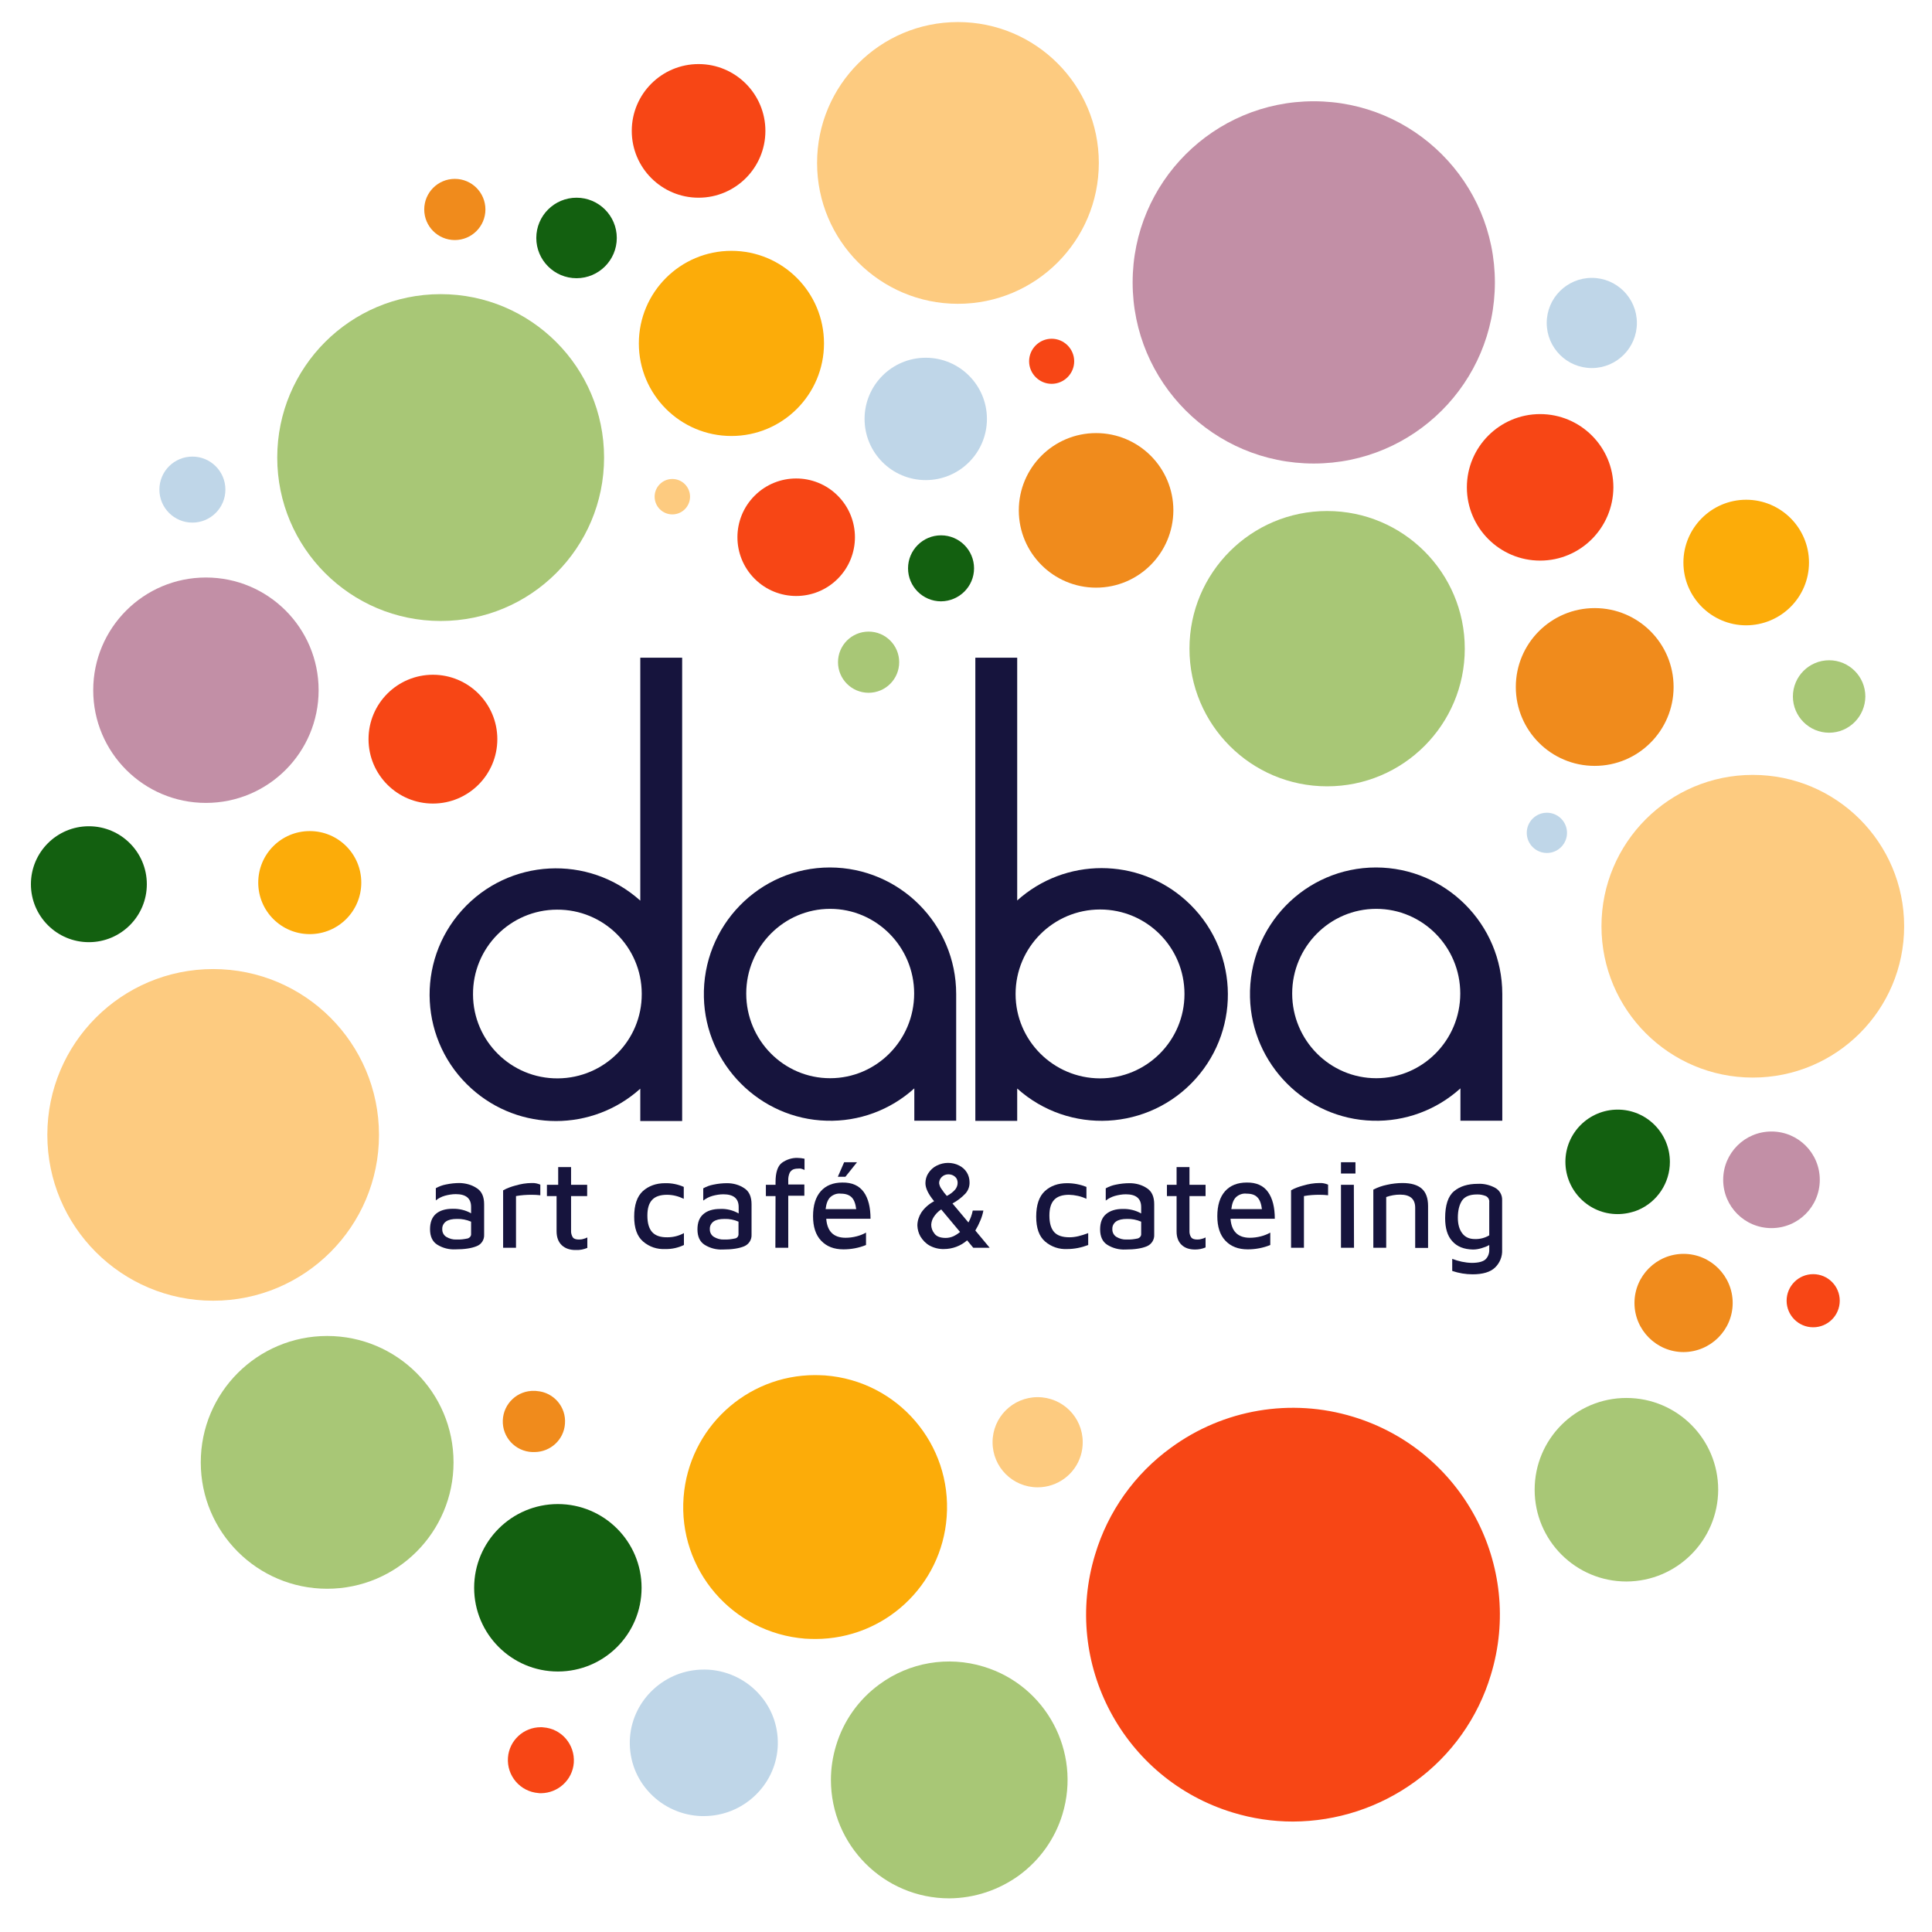 <?xml version="1.0" encoding="UTF-8"?>
<!-- Generator: Adobe Illustrator 27.2.0, SVG Export Plug-In . SVG Version: 6.00 Build 0)  -->
<svg xmlns="http://www.w3.org/2000/svg" xmlns:xlink="http://www.w3.org/1999/xlink" version="1.1" id="Layer_1" x="0px" y="0px" viewBox="0 0 1200 1200" style="enable-background:new 0 0 1200 1200;" xml:space="preserve">
<style type="text/css">
	.st0{fill:#FDCB80;}
	.st1{fill:#F74615;}
	.st2{fill:#C28FA6;}
	.st3{fill:#FCAC09;}
	.st4{fill:#A8C776;}
	.st5{fill:#136010;}
	.st6{fill:#F08B1C;}
	.st7{fill:#BFD6E8;}
	.st8{fill:#16143D;}
</style>
<g>
	<circle class="st0" cx="595" cy="101.2" r="87.5"></circle>
	<path class="st1" d="M653.2,238.4c-7.7,0-14-6.3-14-14s6.3-14,14-14s14,6.3,14,14l0,0C667.2,232.1,660.9,238.4,653.2,238.4z"></path>
	<circle class="st2" cx="816" cy="175.4" r="112.5"></circle>
	<path class="st1" d="M956.6,348.2c-25.1,0-45.5-20.4-45.5-45.5s20.4-45.5,45.5-45.5s45.5,20.4,45.5,45.5l0,0   C1002,327.8,981.7,348.2,956.6,348.2z"></path>
	<path class="st3" d="M1084.6,388.4c-21.5,0-39-17.5-39-39s17.5-39,39-39s39,17.5,39,39l0,0C1123.6,370.9,1106.2,388.3,1084.6,388.4   z"></path>
	<circle class="st4" cx="824.3" cy="402.9" r="85.5"></circle>
	<circle class="st1" cx="268.9" cy="459.1" r="40"></circle>
	<circle class="st0" cx="1088.7" cy="575.3" r="94"></circle>
	<path class="st5" d="M346.5,1038.2c-28.7,0-52-23.3-52-52s23.3-52,52-52s52,23.3,52,52C398.5,1015,375.2,1038.2,346.5,1038.2z"></path>
	<circle class="st6" cx="990.5" cy="426.7" r="49"></circle>
	<circle class="st4" cx="273.7" cy="284.2" r="101.5"></circle>
	<circle class="st0" cx="132.4" cy="704.9" r="103"></circle>
	<circle class="st3" cx="454.3" cy="213.3" r="57.5"></circle>
	<circle class="st2" cx="127.9" cy="428.7" r="70"></circle>
	<circle class="st4" cx="203.2" cy="908.3" r="78.5"></circle>
	<circle class="st7" cx="575" cy="260.2" r="38"></circle>
	<path class="st6" d="M680.8,365c-26.5,0-48-21.5-48-48s21.5-48,48-48s48,21.5,48,48C728.7,343.5,707.3,365,680.8,365z"></path>
	<circle class="st1" cx="433.9" cy="81.3" r="41.5"></circle>
	<path class="st0" d="M644.5,923.8c-15.5,0-28-12.5-28-28s12.5-28,28-28s28,12.5,28,28c0,2.8-0.4,5.5-1.2,8.2   C667.7,915.8,656.8,923.8,644.5,923.8L644.5,923.8z"></path>
	<path class="st1" d="M803.1,1131.4c-12.7,0-25.3-1.9-37.4-5.6c-67.8-20.6-106.2-92.5-85.5-160.3c8-26.7,24.6-50,47.1-66.3   c32.6-23.9,74.6-31,113.2-19.2c67.8,20.6,106.2,92.5,85.5,160.3c-8,26.7-24.6,50-47.1,66.3C856.9,1122.6,830.4,1131.3,803.1,1131.4   z"></path>
	<path class="st4" d="M589.6,1179.1c-40.6,0-73.5-33-73.5-73.6c0-7.2,1.1-14.4,3.2-21.3c4.6-15.3,14-28.6,26.9-38   c18.6-13.7,42.6-17.8,64.8-11c38.8,11.8,60.7,52.9,48.9,91.7c-4.6,15.2-14.1,28.5-26.9,37.9C620.3,1174,605.2,1179,589.6,1179.1   L589.6,1179.1z"></path>
	<path class="st7" d="M960.8,529.8c-6.9,0-12.5-5.6-12.5-12.5s5.6-12.5,12.5-12.5s12.5,5.6,12.5,12.5l0,0   C973.3,524.2,967.7,529.8,960.8,529.8z"></path>
	<path class="st5" d="M358.1,172.8c-13.8,0-25-11.2-25-25s11.2-25,25-25s25,11.2,25,25l0,0C383.1,161.6,371.9,172.8,358.1,172.8z"></path>
	<circle class="st6" cx="282.5" cy="130.1" r="19"></circle>
	<circle class="st7" cx="119.5" cy="304.1" r="20.5"></circle>
	<path class="st3" d="M192.4,580.2c-17.7,0-32-14.3-32-32s14.3-32,32-32s32,14.3,32,32S210.1,580.2,192.4,580.2z"></path>
	<path class="st4" d="M1136.1,455.1c-12.4,0-22.5-10.1-22.5-22.5s10.1-22.5,22.5-22.5s22.5,10.1,22.5,22.5l0,0   C1158.5,445,1148.5,455.1,1136.1,455.1z"></path>
	<path class="st3" d="M506.4,1018c-2.1,0-4.2-0.1-6.3-0.2c-45.2-3.5-79-42.9-75.5-88c3.3-42.6,38.8-75.6,81.5-75.7   c2.1,0,4.2,0.1,6.3,0.2c45.2,3.4,79,42.7,75.6,87.9C584.9,984.9,549.3,1018,506.4,1018z"></path>
	<path class="st6" d="M332.1,901.9c-0.5,0-1,0-1.5,0c-10.5-0.4-18.7-9.2-18.3-19.7s9.2-18.7,19.7-18.3c0.5,0,1,0,1.5,0.1   c10.5,0.8,18.3,10,17.4,20.4C350.2,894.2,342,901.8,332.1,901.9z"></path>
	<path class="st7" d="M437.2,1128c-1.2,0-2.4,0-3.5-0.1c-12.1-0.9-23.4-6.5-31.4-15.7c-8-9.1-11.9-21-11-33.1   c1.8-23.6,21.9-42.1,45.8-42.1c1.2,0,2.4,0,3.5,0.1c12.1,0.9,23.4,6.5,31.4,15.7c8,9.1,11.9,21,11,33.1   C481.2,1109.5,461.1,1128,437.2,1128z"></path>
	<path class="st1" d="M336,1113.8c-0.5,0-1.1,0-1.6-0.1c-11.3-0.9-19.7-10.7-18.9-22c0.8-10.7,9.7-18.9,20.4-18.9c0.5,0,1,0,1.6,0.1   c11.3,0.8,19.7,10.7,18.9,22l0,0C355.6,1105.5,346.7,1113.7,336,1113.8z"></path>
	<path class="st2" d="M1100.3,762.8c-16.6,0-30-13.4-30-30s13.4-30,30-30s30,13.4,30,30S1116.9,762.8,1100.3,762.8z"></path>
	<path class="st5" d="M1004.7,754.1c-17.9,0-32.4-14.6-32.4-32.5s14.6-32.4,32.5-32.4s32.4,14.6,32.4,32.5c0,13-7.8,24.8-19.8,29.9   C1013.4,753.2,1009.1,754.1,1004.7,754.1z"></path>
	<path class="st4" d="M1010.2,982.3c-31.5,0-57-25.5-57-57s25.5-57,57-57c31.5,0,57,25.5,57,57l0,0   C1067.1,956.7,1041.6,982.2,1010.2,982.3z"></path>
	<path class="st6" d="M1045.7,839.8c-16.8,0-30.5-13.7-30.5-30.5s13.7-30.5,30.5-30.5s30.5,13.7,30.5,30.5l0,0   C1076.2,826.1,1062.5,839.7,1045.7,839.8z"></path>
	<circle class="st1" cx="1126.2" cy="807.9" r="16.5"></circle>
	
		<ellipse transform="matrix(0.707 -0.707 0.707 0.707 -91.082 447.44)" class="st1" cx="494.6" cy="333.7" rx="36.5" ry="36.5"></ellipse>
	<circle class="st0" cx="417.6" cy="308.5" r="11"></circle>
	<path class="st4" d="M539.5,430.3c-10.5,0-19-8.5-19-19s8.5-19,19-19s19,8.5,19,19S550,430.3,539.5,430.3L539.5,430.3z"></path>
	<circle class="st5" cx="55.2" cy="549.2" r="36"></circle>
	<path class="st5" d="M584.5,373.5c-11.3,0-20.5-9.2-20.5-20.5s9.2-20.5,20.5-20.5S605,341.7,605,353l0,0   C605,364.3,595.8,373.4,584.5,373.5z"></path>
	<circle class="st7" cx="988.7" cy="200.6" r="28"></circle>
	<path class="st8" d="M296.3,738.1c3,2,4.4,5.3,4.4,9.9v18.8c0.2,3.2-1.7,6.1-4.6,7.2c-3.1,1.3-7.5,2-13.2,2   c-4,0.2-7.9-0.8-11.3-2.9c-3-1.9-4.5-5.1-4.5-9.6c0-4.2,1.2-7.4,3.6-9.5s5.9-3.2,10.4-3.2c4-0.1,8,0.8,11.5,2.8v-4   c0-5.3-3.2-7.9-9.5-7.9c-2.3,0-4.6,0.4-6.8,1c-2.1,0.6-4,1.6-5.6,2.9V738c2-1.1,4.1-1.9,6.3-2.3c2.8-0.6,5.7-0.9,8.5-0.9   C289.3,734.9,293.1,735.9,296.3,738.1z M290.6,769.2c1.2-0.4,2.1-1.5,2-2.8v-7.6c-2.8-1.2-5.8-1.8-8.8-1.7c-3,0-5.2,0.5-6.8,1.6   c-1.5,1.1-2.4,2.8-2.3,4.7c-0.1,2,0.9,3.9,2.6,4.9c1.9,1.1,4,1.7,6.2,1.6C286,770,288.3,769.7,290.6,769.2z"></path>
	<path class="st8" d="M312.6,739.3c2.3-1.3,4.8-2.2,7.4-2.9c3.4-1,6.8-1.6,10.3-1.6c1.8-0.1,3.6,0.3,5.3,1v6.6   c-1.7-0.2-3.5-0.3-5.3-0.3c-3.3,0-6.5,0.2-9.8,0.8V775h-8v-35.7H312.6z"></path>
	<path class="st8" d="M348.9,773.4c-2.1-2-3.2-4.9-3.2-8.7v-21.8h-6v-7h7v-11h8v11h10v7h-10v21.4c-0.1,1.5,0.3,3,1.1,4.3   c0.7,0.9,2,1.3,3.8,1.3c0.9,0,1.9-0.1,2.8-0.4c0.8-0.2,1.7-0.5,2.4-0.9v6.5c-2.2,0.9-4.5,1.4-6.9,1.3   C354,776.5,351,775.4,348.9,773.4z"></path>
	<path class="st8" d="M399.4,771.1c-3.7-3.2-5.5-8.3-5.5-15.4c0-7.3,1.8-12.6,5.4-15.9c3.6-3.2,8.2-4.9,13.8-4.9   c4-0.1,8,0.7,11.6,2.3v7.4c-3.3-1.6-6.8-2.5-10.4-2.5c-4.1,0-7.2,1-9.2,3.1s-3,5.3-3,9.8c0,4.7,1,8.1,3,10.3s5.2,3.3,9.5,3.2   c3.6,0,7.1-0.9,10.2-2.6v7.4c-3.6,1.7-7.5,2.6-11.5,2.5C408.1,776.1,403.2,774.4,399.4,771.1z"></path>
	<path class="st8" d="M462.4,738.1c3,2,4.4,5.3,4.4,9.9v18.8c0.2,3.2-1.7,6.1-4.6,7.3c-3.1,1.3-7.5,2-13.2,2   c-4,0.2-7.9-0.8-11.3-2.9c-3-1.9-4.5-5.1-4.5-9.6c0-4.2,1.2-7.4,3.7-9.5c2.4-2.1,5.9-3.2,10.4-3.2c4-0.2,8,0.8,11.5,2.8v-4   c0-5.3-3.2-7.9-9.5-7.9c-2.3,0-4.6,0.4-6.8,1c-2.1,0.6-4,1.6-5.7,2.9v-7.6c2-1.1,4.1-1.9,6.3-2.3c2.8-0.6,5.7-0.9,8.5-0.9   C455.4,734.9,459.2,735.9,462.4,738.1z M456.7,769.2c1.3-0.3,2.1-1.5,2-2.8v-7.6c-2.7-1.2-5.7-1.8-8.7-1.7c-3,0-5.2,0.5-6.8,1.6   c-1.5,1.1-2.4,2.8-2.3,4.7c-0.1,2,0.9,3.9,2.6,4.9c1.9,1.1,4,1.7,6.2,1.6C452.1,770,454.4,769.7,456.7,769.2L456.7,769.2z"></path>
	<path class="st8" d="M481.7,742.9h-6v-7h6v-1.6c0-6,1.3-10.1,4-12.1c2.8-2,6.2-3.1,9.6-3c1.5,0,2.9,0.2,4.4,0.5v7   c-0.5-0.3-1.1-0.5-1.7-0.7s-1.2-0.3-1.8-0.2c-1.1,0-2.3,0.1-3.4,0.5c-1,0.4-1.8,1.2-2.3,2.1c-0.7,1.6-1,3.3-0.9,5v2.3h10v7h-10V775   h-8L481.7,742.9z"></path>
	<path class="st8" d="M536.5,740.4c2.8,3.9,4.2,9.5,4.2,16.6h-27.5c0.3,3.9,1.4,6.8,3.4,8.8s4.9,3,8.6,3c2.3,0,4.6-0.3,6.9-0.9   c2-0.5,4-1.3,5.8-2.3v7.7c-4.4,1.8-9.2,2.7-14,2.7c-5.9,0-10.5-1.8-13.9-5.4c-3.4-3.6-5-8.7-5-15.2c0-6.7,1.6-11.9,4.8-15.5   s7.7-5.4,13.4-5.4C529.2,734.4,533.6,736.4,536.5,740.4z M515.8,743.5c-1.6,1.5-2.6,4-3,7.5h19c-0.4-3.3-1.3-5.8-2.8-7.3   s-3.7-2.3-6.7-2.3C520,741.1,517.6,741.9,515.8,743.5z M524.3,721.9h8l-7.2,9h-4.7L524.3,721.9z"></path>
	<path class="st8" d="M604.5,775l-3.8-4.6c-4,3.5-9.1,5.4-14.4,5.4c-3.1,0.1-6.3-0.7-9-2.2c-2.3-1.3-4.2-3.3-5.6-5.6   c-1.2-2.1-1.8-4.4-1.9-6.8c0-2.8,0.9-5.6,2.4-8c2-3,4.8-5.4,8-7.1l-0.4-0.5c-3.3-4.1-5-7.7-5-10.7c0-2.2,0.6-4.4,1.8-6.2   c1.3-2,3-3.6,5.2-4.7c2.2-1.1,4.6-1.7,7-1.7s4.7,0.5,6.9,1.6c2,1,3.6,2.4,4.8,4.3c1.1,1.8,1.7,3.9,1.7,6.1c0.1,2.6-0.8,5.1-2.6,7.1   c-2.3,2.4-5,4.5-8,6.1l9.9,11.8c0.6-1.1,1.2-2.3,1.6-3.5c0.4-1.1,0.8-2.4,1.1-3.9h6.6c-0.4,2.1-1,4.1-1.8,6c-0.9,2.2-2,4.4-3.2,6.4   l8.9,10.7L604.5,775L604.5,775z M592.1,767.9c1.5-0.7,2.9-1.6,4.2-2.7l-11.7-14c-1.9,1.2-3.5,2.9-4.7,4.8c-0.9,1.4-1.4,3-1.5,4.7   c0,2,0.7,3.9,2,5.5c1.3,1.8,3.7,2.7,7,2.7C589.1,768.9,590.7,768.5,592.1,767.9L592.1,767.9z M585,731c-1.1,1-1.7,2.4-1.7,3.9   c0.2,1.3,0.7,2.6,1.5,3.6c1,1.5,2,2.9,3.2,4.2l0.1,0.1c2-1,3.9-2.4,5.3-4.1c0.9-1.2,1.4-2.6,1.4-4c0-1.5-0.5-2.9-1.6-3.8   c-1.1-1-2.6-1.5-4.1-1.5C587.6,729.4,586.1,729.9,585,731z"></path>
	<path class="st8" d="M649.1,771.1c-3.7-3.2-5.5-8.3-5.5-15.4c0-7.3,1.8-12.6,5.4-15.9s8.2-4.9,13.8-4.9c4.1,0,8.2,0.8,12,2.3v7.4   c-3.4-1.6-7.1-2.4-10.8-2.5c-4.1,0-7.2,1-9.2,3.1s-3,5.3-3,9.8c0,4.7,1,8.1,3,10.3s5.2,3.2,9.5,3.2c3.5,0,7.1-0.9,11.6-2.6v7.4   c-4.2,1.6-8.6,2.5-13,2.5C657.9,776.1,652.9,774.4,649.1,771.1z"></path>
	<path class="st8" d="M712.5,738.1c3,2,4.4,5.3,4.4,9.9v18.8c0.2,3.2-1.7,6.1-4.6,7.3c-3.1,1.3-7.5,2-13.2,2   c-4,0.2-7.9-0.8-11.3-2.9c-3-1.9-4.5-5.1-4.5-9.6c0-4.2,1.2-7.4,3.7-9.5s5.9-3.2,10.3-3.2c4-0.1,8,0.8,11.5,2.8v-4   c0-5.3-3.2-7.9-9.5-7.9c-2.3,0-4.6,0.4-6.8,1c-2.1,0.6-4,1.6-5.7,2.9v-7.6c2-1.1,4.1-1.9,6.3-2.3c2.8-0.6,5.7-0.9,8.5-0.9   C705.5,734.9,709.3,735.9,712.5,738.1z M706.8,769.2c1.2-0.4,2.1-1.5,2-2.8v-7.6c-2.8-1.2-5.8-1.8-8.8-1.7c-3,0-5.2,0.5-6.8,1.6   c-1.5,1.1-2.4,2.8-2.3,4.7c-0.1,2,0.9,3.9,2.6,4.9c1.9,1.1,4,1.7,6.2,1.6C702.2,770,704.6,769.7,706.8,769.2z"></path>
	<path class="st8" d="M733.9,773.2c-2-1.9-3.1-4.7-3.1-8.2v-22.1h-6v-7h6v-11h8v11h10v7h-10v21.4c-0.1,1.5,0.2,3,1.1,4.3   c0.7,0.9,2,1.3,3.8,1.3c0.9,0,1.8-0.1,2.7-0.4c0.8-0.2,1.7-0.5,2.4-0.9v6.2c-2.1,0.9-4.3,1.3-6.5,1.3   C738.8,776.1,736,775.2,733.9,773.2z"></path>
	<path class="st8" d="M787.6,740.4c2.8,3.9,4.2,9.5,4.2,16.6h-27.5c0.3,3.9,1.4,6.8,3.4,8.8s4.9,3,8.6,3c2.3,0,4.6-0.3,6.9-0.9   c2-0.5,4-1.3,5.8-2.3v7.7c-4.4,1.8-9.2,2.7-14,2.7c-5.9,0-10.5-1.8-13.9-5.4c-3.4-3.6-5-8.7-5-15.2c0-6.7,1.6-11.9,4.8-15.5   s7.7-5.4,13.5-5.4C780.3,734.4,784.8,736.4,787.6,740.4z M767.8,743.5c-1.6,1.5-2.6,4-3,7.5h19c-0.4-3.3-1.3-5.8-2.8-7.3   c-1.5-1.6-3.7-2.3-6.7-2.3C772,741.1,769.6,741.9,767.8,743.5z"></path>
	<path class="st8" d="M801.9,739.3c2.3-1.3,4.8-2.2,7.4-2.9c3.4-1,6.8-1.6,10.3-1.6c1.8-0.1,3.6,0.3,5.3,1v6.6   c-1.7-0.2-3.5-0.3-5.3-0.3c-3.3,0-6.5,0.2-9.7,0.8V775h-8V739.3z"></path>
	<path class="st8" d="M832.9,721.9h9v7h-9V721.9z M832.9,735.9h8L841,775h-8.1V735.9z"></path>
	<path class="st8" d="M861.5,735.9c3.1-0.7,6.4-1.1,9.6-1.1c5.4,0,9.4,1.2,12,3.5s3.9,5.9,3.9,10.8v26h-8v-24.9   c0-5.5-3.1-8.2-9.4-8.2c-2.9,0-5.8,0.5-8.6,1.5V775h-8v-36.1C855.7,737.5,858.5,736.5,861.5,735.9z"></path>
	<path class="st8" d="M928.7,737.8c2.7,1.5,4.4,4.4,4.3,7.5v31c0.2,4.1-1.4,8.1-4.4,11c-2.9,2.8-7.6,4.2-13.9,4.2   c-4.3,0-8.6-0.7-12.7-2.1v-7.5c3.9,1.5,8,2.4,12.1,2.5c4.2,0,7.1-0.8,8.6-2.2c1.6-1.6,2.4-3.8,2.3-6v-2.9c-1.5,0.9-3.2,1.5-4.9,2   s-3.4,0.8-5.2,0.8c-5.6-0.1-9.9-1.8-12.9-5.2c-3-3.3-4.4-8.1-4.4-14.3c0-8,1.8-13.6,5.5-16.7s8.6-4.6,14.8-4.6   C921.7,735.1,925.4,736,928.7,737.8z M908.2,766c1.8,2.4,4.4,3.6,7.9,3.6c3.1,0.1,6.2-0.7,8.9-2.3v-20.6c0.2-1.6-0.7-3.1-2.1-3.8   c-1.8-0.7-3.7-1.1-5.6-1c-4.4,0-7.5,1.3-9.2,3.8c-1.7,2.6-2.6,6.1-2.6,10.6C905.5,760.4,906.4,763.6,908.2,766z"></path>
	<path class="st8" d="M515.5,538.8c-43.9,0-79.4,36.3-78.3,80.7c1,41.5,34.7,75.5,76.2,76.6c20.1,0.6,39.6-6.6,54.5-20.1v20.1h26   v-78.7C593.9,574.1,558.8,538.9,515.5,538.8z M515.6,669.7c-28.8,0-52.1-23.6-52.1-52.6s23.4-52.6,52.1-52.6s52.2,23.6,52.2,52.6   l0,0l0,0C567.8,646.1,544.4,669.7,515.6,669.7z"></path>
	<path class="st8" d="M854.7,538.8c-44,0-79.4,36.3-78.3,80.7c1,41.5,34.7,75.5,76.2,76.6c20.1,0.6,39.6-6.6,54.5-20.1v20.1h26   v-78.7C933.1,574.1,898,538.9,854.7,538.8L854.7,538.8z M854.8,669.7c-28.8,0-52.2-23.6-52.2-52.6s23.4-52.6,52.2-52.6   s52.2,23.6,52.2,52.6l0,0l0,0C907,646.1,883.6,669.7,854.8,669.7z"></path>
	<path class="st8" d="M423.7,617.7V408.5h-26v150.9c-32.2-28.9-81.8-26.3-110.8,6c-28.9,32.2-26.3,81.8,6,110.8   c29.8,26.8,75,26.8,104.8,0v20.1h26V617.7z M346.5,669.8c-29,0.2-52.6-23.2-52.7-52.1c-0.2-29,23.2-52.6,52.1-52.7   c29-0.2,52.6,23.2,52.7,52.1c0,0.1,0,0.2,0,0.2v0.1C398.7,646.2,375.4,669.6,346.5,669.8z"></path>
	<path class="st8" d="M605.8,617.8v78.4h26v-20.1c32.2,28.9,81.8,26.3,110.8-6c28.9-32.2,26.3-81.8-6-110.8   c-29.8-26.8-75-26.8-104.8,0V408.5h-26V617.8z M630.8,617.4L630.8,617.4c0-29,23.5-52.5,52.5-52.5s52.4,23.5,52.4,52.5   s-23.5,52.4-52.5,52.4C654.3,669.7,630.8,646.3,630.8,617.4z"></path>
</g>
</svg>
